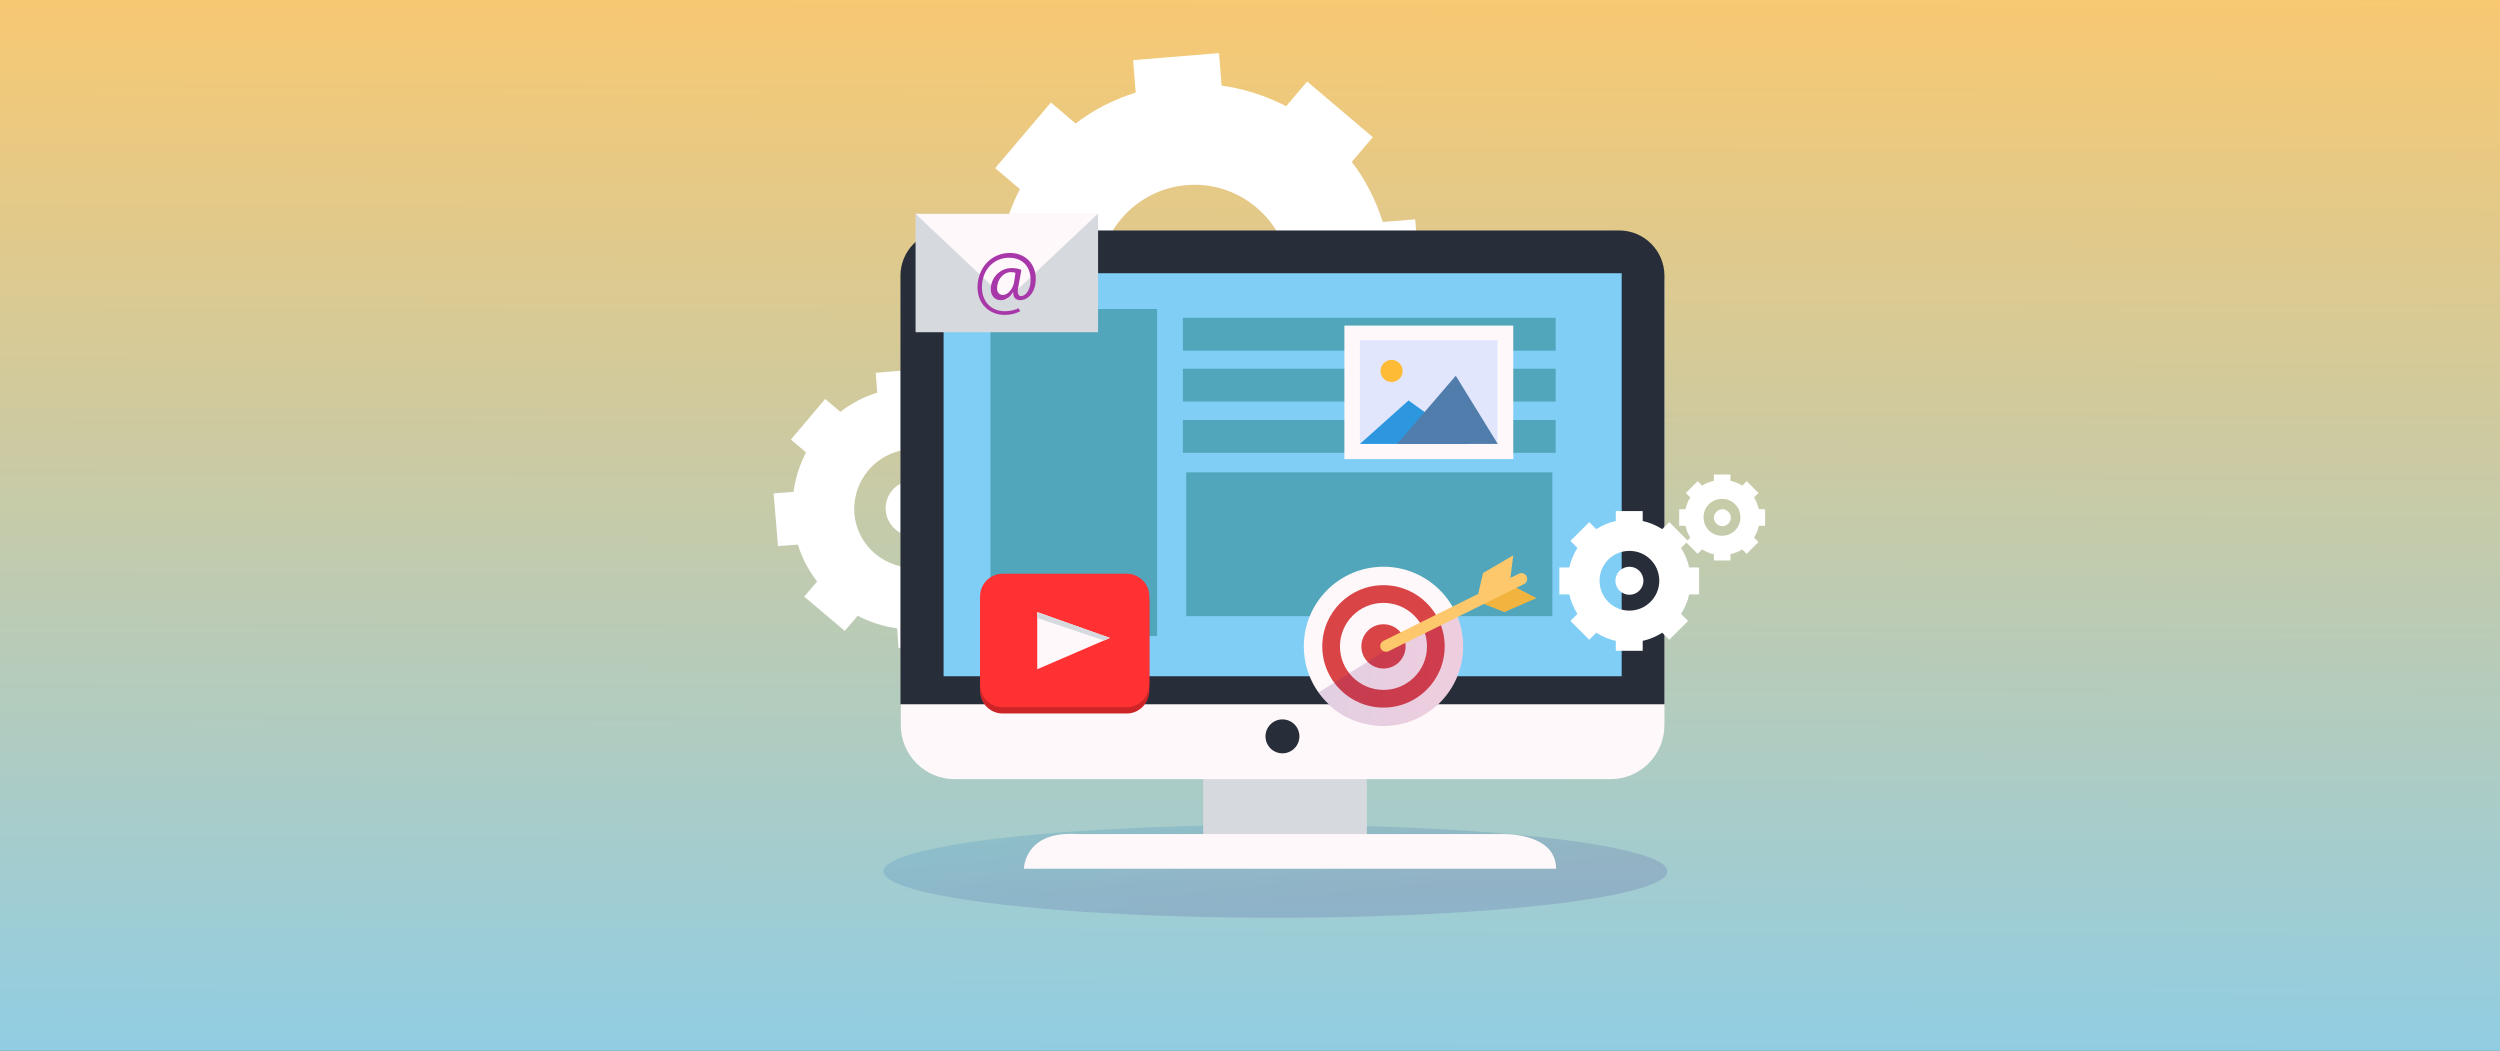 <?xml version="1.0" encoding="utf-8"?>
<!-- Generator: Adobe Illustrator 23.0.2, SVG Export Plug-In . SVG Version: 6.00 Build 0)  -->
<svg version="1.1" id="Layer_1" xmlns="http://www.w3.org/2000/svg" xmlns:xlink="http://www.w3.org/1999/xlink" x="0px" y="0px"
	 viewBox="0 0 678 285" style="enable-background:new 0 0 678 285;" xml:space="preserve">
<rect x="0" y="0" width="678" height="285" fill="#333333" stroke="none"/>
<style type="text/css">
	.st0{fill:url(#SVGID_1_);}
	.st1{fill:#FFFFFF;}
	.st2{opacity:0.18;fill:url(#SVGID_2_);}
	.st3{fill:#D6D9DE;}
	.st4{fill:#FEF8FA;}
	.st5{fill:#272D39;}
	.st6{fill:#80CEF5;}
	.st7{fill:#51A6BB;}
	.st8{fill:#F3B43F;}
	.st9{fill:#D94446;}
	.st10{opacity:0.19;fill:url(#SVGID_3_);}
	.st11{fill:#FDC86C;}
	.st12{fill:#E1E6FC;}
	.st13{fill:#2C97DF;}
	.st14{fill:#517DAC;}
	.st15{fill:#FEBB36;}
	.st16{fill:#CD2527;}
	.st17{fill:#FF3133;}
	.st18{fill:#A837A9;}
</style>
<linearGradient id="SVGID_1_" gradientUnits="userSpaceOnUse" x1="339.389" y1="-14.206" x2="338.532" y2="331.222">
	<stop  offset="0" style="stop-color:#FDC86C"/>
	<stop  offset="1" style="stop-color:#80CEF5"/>
</linearGradient>
<rect class="st0" width="678" height="285"/>
<g>
	<g>
		<path class="st1" d="M321.8,50.2c14.3-1.2,26.9,9.5,28.1,23.8s-9.5,26.9-23.8,28.1c-14.3,1.2-26.9-9.5-28.1-23.8
			S307.5,51.4,321.8,50.2z M262.2,69.5l1.9,23.3l8.8-0.7c1.9,6,4.7,11.5,8.4,16.3l-5.7,6.7l17.8,15.1l5.7-6.7
			c5.4,2.8,11.3,4.7,17.5,5.6l0.7,8.8l23.3-1.9l-0.7-8.8c6-1.9,11.5-4.7,16.3-8.4l6.7,5.7l15.1-17.8l-6.7-5.7
			c2.8-5.4,4.7-11.3,5.6-17.5l8.8-0.7l-1.9-23.3l-8.8,0.7c-1.9-6-4.7-11.5-8.4-16.3l5.7-6.7l-17.8-15.1l-5.7,6.7
			c-5.4-2.8-11.3-4.7-17.5-5.6l-0.7-8.8l-23.3,1.9l0.7,8.8c-6,1.9-11.5,4.7-16.3,8.4l-6.7-5.7l-15.1,17.8l6.7,5.7
			c-2.8,5.4-4.7,11.3-5.6,17.5L262.2,69.5z M311.7,77.2c-0.6-6.8,4.5-12.7,11.2-13.2c6.8-0.6,12.7,4.5,13.2,11.2
			c0.6,6.8-4.5,12.7-11.2,13.2C318.2,89,312.3,83.9,311.7,77.2z"/>
	</g>
	<g>
		<path class="st1" d="M246.4,121.9c8.8-0.7,16.6,5.8,17.3,14.7c0.7,8.8-5.8,16.6-14.7,17.3c-8.8,0.7-16.6-5.8-17.3-14.7
			C231.1,130.4,237.6,122.6,246.4,121.9z M209.8,133.8l1.2,14.3l5.4-0.4c1.1,3.7,2.9,7,5.2,10l-3.5,4.1l11,9.3l3.5-4.1
			c3.3,1.7,6.9,2.9,10.7,3.4l0.4,5.4l14.3-1.2l-0.4-5.4c3.7-1.1,7-2.9,10-5.2l4.1,3.5l9.3-11l-4.1-3.5c1.7-3.3,2.9-6.9,3.4-10.7
			l5.4-0.4l-1.2-14.3l-5.4,0.4c-1.1-3.7-2.9-7-5.2-10l3.5-4.1l-11-9.3l-3.5,4.1c-3.3-1.7-6.9-2.9-10.7-3.4l-0.4-5.4l-14.3,1.2
			l0.4,5.4c-3.7,1.1-7,2.9-10,5.2l-4.1-3.5l-9.3,11l4.1,3.5c-1.7,3.3-2.9,6.9-3.4,10.7L209.8,133.8z M240.2,138.5
			c-0.3-4.2,2.7-7.8,6.9-8.1c4.2-0.3,7.8,2.7,8.1,6.9s-2.7,7.8-6.9,8.1C244.2,145.7,240.6,142.6,240.2,138.5z"/>
	</g>
</g>
<title>eople-with-digital-content-creation-concept_3226111</title>
<linearGradient id="SVGID_2_" gradientUnits="userSpaceOnUse" x1="341.458" y1="193.73" x2="346.649" y2="243.901">
	<stop  offset="0" style="stop-color:#00C8E2"/>
	<stop  offset="1" style="stop-color:#473F95"/>
</linearGradient>
<ellipse class="st2" cx="345.9" cy="236.3" rx="106.3" ry="12.6"/>
<g>
	<rect x="326.3" y="204.3" class="st3" width="44.4" height="25.3"/>
	<path class="st4" d="M436.8,211.3H258.9c-8.1,0-14.6-6.6-14.6-14.6V77.2c0-8.1,6.6-14.6,14.6-14.6h177.9c8.1,0,14.6,6.6,14.6,14.6
		v119.4C451.4,204.7,444.9,211.3,436.8,211.3z"/>
	<path class="st4" d="M422,235.6H277.7c0,0,0-10.3,14.4-9.4h115.4C407.4,226.2,422,225.7,422,235.6z"/>
	<path class="st5" d="M451.4,74.8c0-6.8-5.5-12.3-12.3-12.3H256.5c-6.8,0-12.3,5.5-12.3,12.3V191h207.2V74.8z"/>
	<rect x="255.9" y="74.1" class="st6" width="183.9" height="109.3"/>
	<rect x="268.6" y="83.8" class="st7" width="45.2" height="88.7"/>
	<rect x="320.8" y="86.2" class="st7" width="101.1" height="8.9"/>
	<rect x="320.8" y="100" class="st7" width="101.1" height="8.9"/>
	<rect x="320.8" y="113.9" class="st7" width="101.1" height="8.9"/>
	<rect x="321.7" y="128.1" class="st7" width="99.3" height="39"/>
	<circle class="st5" cx="347.8" cy="199.7" r="4.6"/>
</g>
<g>
	<g>
		<path class="st1" d="M441.9,165.6c-4.5,0-8.1-3.6-8.1-8.1s3.6-8.1,8.1-8.1c4.5,0,8.1,3.6,8.1,8.1S446.3,165.6,441.9,165.6z
			 M460.8,161.2v-7.3h-2.7c-0.4-1.9-1.2-3.7-2.2-5.3l1.9-1.9l-5.1-5.1l-1.9,1.9c-1.6-1-3.4-1.8-5.3-2.2v-2.7h-7.3v2.7
			c-1.9,0.4-3.7,1.2-5.3,2.2l-1.9-1.9l-5.1,5.1l1.9,1.9c-1,1.6-1.8,3.4-2.2,5.3h-2.7v7.3h2.7c0.4,1.9,1.2,3.7,2.2,5.3l-1.9,1.9
			l5.1,5.1l1.9-1.9c1.6,1,3.4,1.8,5.3,2.2v2.7h7.3v-2.7c1.9-0.4,3.7-1.2,5.3-2.2l1.9,1.9l5.1-5.1l-1.9-1.9c1-1.6,1.8-3.4,2.2-5.3
			H460.8z M445.7,157.5c0,2.1-1.7,3.8-3.8,3.8c-2.1,0-3.8-1.7-3.8-3.8s1.7-3.8,3.8-3.8C444,153.7,445.7,155.4,445.7,157.5z"/>
	</g>
	<g>
		<path class="st1" d="M467,145.3c-2.8,0-5-2.2-5-5s2.2-5,5-5s5,2.2,5,5S469.8,145.3,467,145.3z M478.7,142.6v-4.5H477
			c-0.3-1.2-0.7-2.3-1.3-3.2l1.2-1.2l-3.2-3.2l-1.2,1.2c-1-0.6-2.1-1.1-3.2-1.3v-1.7h-4.5v1.7c-1.2,0.3-2.3,0.7-3.2,1.3l-1.2-1.2
			l-3.2,3.2l1.2,1.2c-0.6,1-1.1,2.1-1.3,3.2h-1.7v4.5h1.7c0.3,1.2,0.7,2.3,1.3,3.2l-1.2,1.2l3.2,3.2l1.2-1.2c1,0.6,2.1,1.1,3.2,1.3
			v1.7h4.5v-1.7c1.2-0.3,2.3-0.7,3.2-1.3l1.2,1.2l3.2-3.2l-1.2-1.2c0.6-1,1.1-2.1,1.3-3.2H478.7z M469.4,140.4
			c0,1.3-1.1,2.3-2.3,2.3s-2.3-1.1-2.3-2.3s1.1-2.3,2.3-2.3S469.4,139.1,469.4,140.4z"/>
	</g>
</g>
<g>
	<path class="st8" d="M401,163.1c0,0.2,7,2.9,7,2.9l8.7-3.8l-7-3.6L401,163.1z"/>
	<circle class="st4" cx="375.2" cy="175.3" r="21.6"/>
	<circle class="st9" cx="375.2" cy="175.3" r="16.6"/>
	<circle class="st4" cx="375.2" cy="175.3" r="11.8"/>
	<circle class="st9" cx="375.2" cy="175.3" r="6"/>
	<linearGradient id="SVGID_3_" gradientUnits="userSpaceOnUse" x1="357.576" y1="180.946" x2="396.732" y2="180.946">
		<stop  offset="0" style="stop-color:#69207A"/>
		<stop  offset="1" style="stop-color:#AB1763"/>
	</linearGradient>
	<path class="st10" d="M357.6,187.8c4.7,7.1,12.5,9.1,17.6,9.1c11.9,0,21.6-9.7,21.6-21.6c0-3.8-1-7.3-2.7-10.4"/>
	<g>
		<g>
			<line class="st11" x1="374.5" y1="175.9" x2="414" y2="156.2"/>
		</g>
		<g>
			<path class="st11" d="M374.5,175.9L374.5,175.9c-0.4-0.8-0.1-1.7,0.7-2.1l36.7-18.2c0.8-0.4,1.7-0.1,2.1,0.7l0,0
				c0.4,0.8,0.1,1.7-0.7,2.1l-36.7,18.2C375.8,177,374.8,176.6,374.5,175.9z"/>
		</g>
	</g>
	<path class="st11" d="M400.7,162.2c-0.1-0.1,1.5-6.8,1.5-6.8l8.2-4.8l-0.9,7.2L400.7,162.2z"/>
</g>
<g>
	<rect x="364.6" y="88.3" class="st4" width="45.8" height="36.2"/>
	<rect x="368.8" y="92.3" class="st12" width="37.3" height="28"/>
	<polygon class="st13" points="368.8,120.4 382,108.6 398.3,120.4 	"/>
	<polygon class="st14" points="378.9,120.4 394.8,101.9 406.2,120.4 	"/>
	<circle class="st15" cx="377.4" cy="100.6" r="3"/>
</g>
<g>
	<path class="st16" d="M305.6,193.5h-33.7c-3.3,0-6.1-2.7-6.1-6.1v-24c0-3.3,2.7-6.1,6.1-6.1h33.7c3.3,0,6.1,2.7,6.1,6.1v24
		C311.6,190.8,308.9,193.5,305.6,193.5z"/>
	<path class="st17" d="M305.6,191.8h-33.7c-3.3,0-6.1-2.7-6.1-6.1v-24c0-3.3,2.7-6.1,6.1-6.1h33.7c3.3,0,6.1,2.7,6.1,6.1v24
		C311.6,189.1,308.9,191.8,305.6,191.8z"/>
	<polygon class="st4" points="281.3,166 281.3,181.5 301,173 	"/>
	<polygon class="st3" points="281.3,166 281.3,167.6 299.4,173.7 301,173 	"/>
</g>
<g>
	<rect x="248.3" y="58" class="st3" width="49.5" height="32.1"/>
	<polygon class="st4" points="248.3,58 273,81.3 297.7,58 	"/>
	<g>
		<path class="st18" d="M276.7,84.4c-1.3,0.7-2.7,1-4.3,1c-4,0-7.3-2.9-7.3-7.5c0-5,3.5-9.3,8.8-9.3c4.2,0,7,3,7,7
			c0,3.6-2,5.8-4.3,5.8c-1,0-1.9-0.7-1.8-2.1h-0.1c-0.8,1.4-2,2.1-3.4,2.1c-1.4,0-2.6-1.1-2.6-3c0-3,2.4-5.7,5.7-5.7
			c1,0,2,0.2,2.6,0.5l-0.8,4.4c-0.4,1.8-0.1,2.7,0.7,2.7c1.2,0,2.6-1.6,2.6-4.4c0-3.5-2.1-6-5.9-6c-3.9,0-7.3,3.1-7.3,8
			c0,4,2.6,6.5,6.2,6.5c1.4,0,2.7-0.3,3.7-0.8L276.7,84.4z M275.4,74c-0.2-0.1-0.7-0.2-1.2-0.2c-2.1,0-3.8,2-3.8,4.4
			c0,1.1,0.5,1.8,1.6,1.8c1.4,0,2.7-1.8,3-3.3L275.4,74z"/>
	</g>
</g>
</svg>
